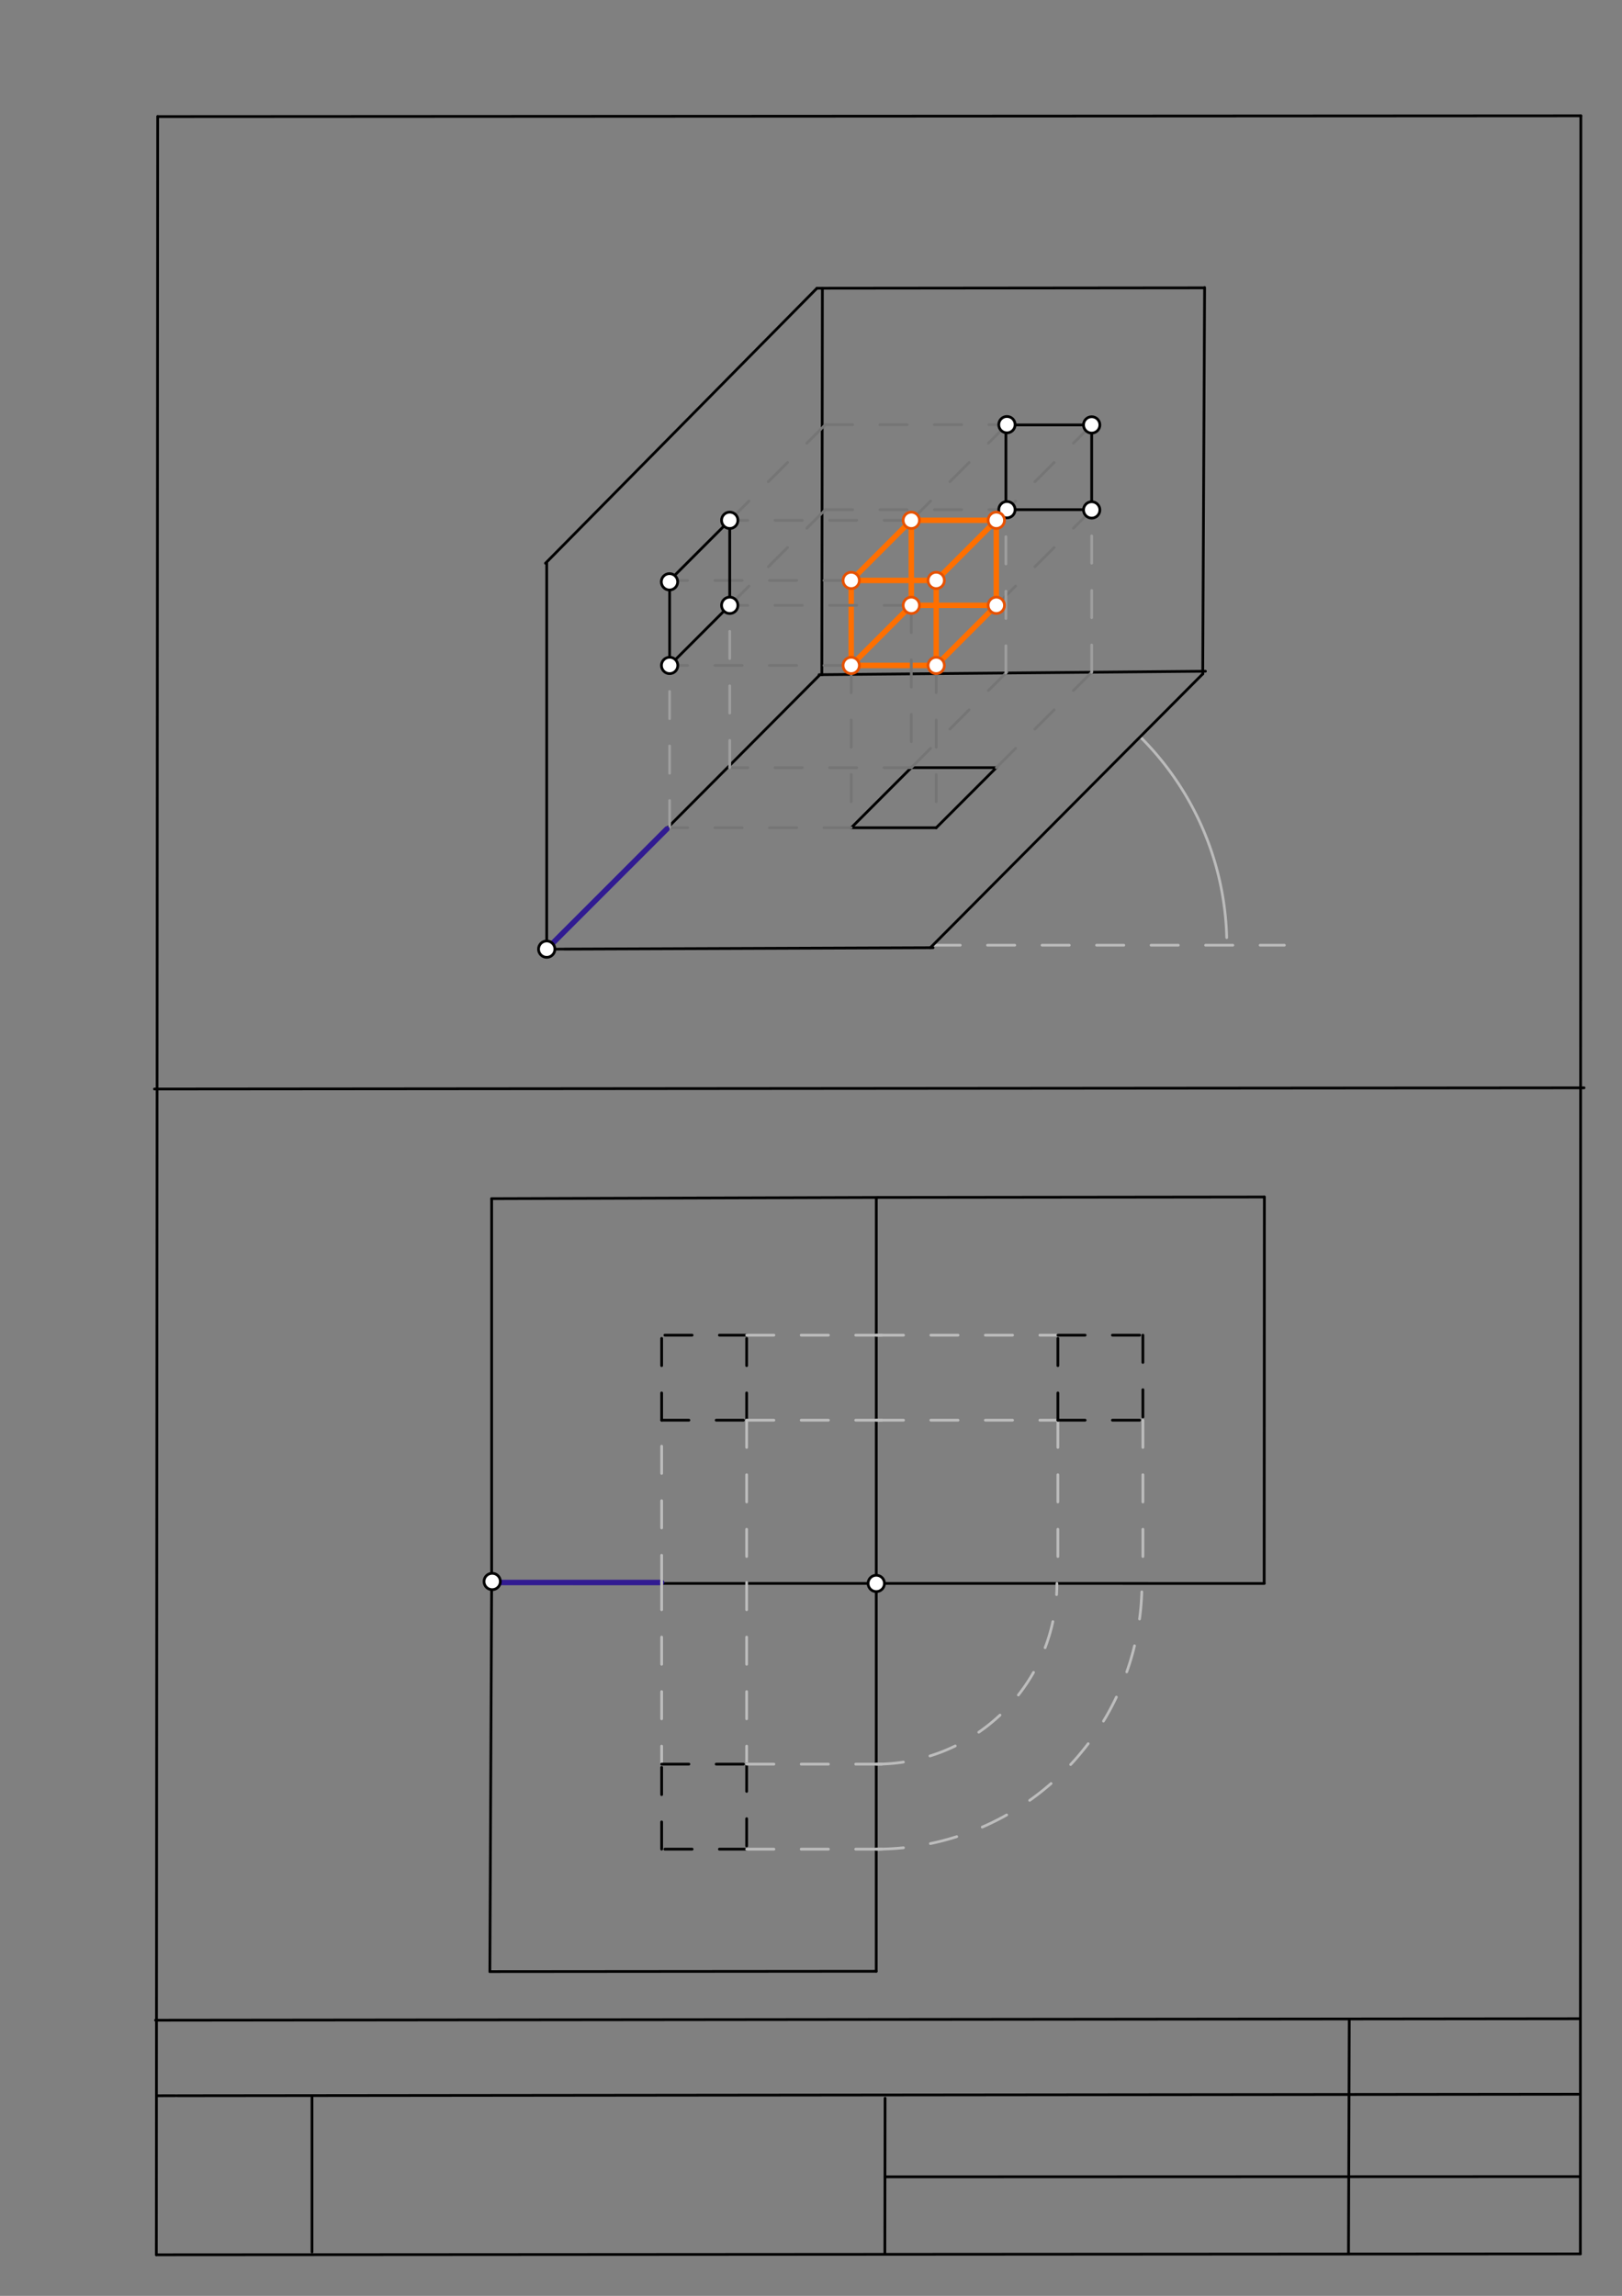 <svg xmlns="http://www.w3.org/2000/svg" class="svg--1it" height="100%" preserveAspectRatio="xMidYMid meet" viewBox="0 0 595 842" width="100%"><rect x="0" y="0" width="595" height="842" fill="#808080" stroke="none"/><defs><marker id="marker-arrow" markerHeight="16" markerUnits="userSpaceOnUse" markerWidth="24" orient="auto-start-reverse" refX="24" refY="4" viewBox="0 0 24 8"><path d="M 0 0 L 24 4 L 0 8 z" stroke="inherit"></path></marker></defs><g class="aux-layer--1FB"><g class="element--2qn"><line stroke="#bbbbbb" stroke-dasharray="none" stroke-linecap="round" stroke-width="1" x1="64.45" x2="64.8" y1="768.593" y2="768.592"></line></g><g class="element--2qn"><line stroke="#bbbbbb" stroke-dasharray="10" stroke-linecap="round" stroke-width="1" x1="342.25" x2="471.15" y1="346.65" y2="346.65"></line></g><g class="element--2qn"><path d="M 450 343.85 A 107.786 107.786 0 0 0 418.251 270.218" fill="none" stroke="#bbbbbb" stroke-dasharray="none" stroke-linecap="round" stroke-width="1"></path></g><g class="element--2qn"><line stroke="#bbbbbb" stroke-dasharray="none" stroke-linecap="round" stroke-width="1" x1="200.55" x2="206.7" y1="348.1" y2="348.077"></line></g></g><g class="main-layer--3Vd"><g class="element--2qn"><line stroke="#000000" stroke-dasharray="none" stroke-linecap="round" stroke-width="1" x1="57.35" x2="579.727" y1="826.927" y2="826.6"></line></g><g class="element--2qn"><line stroke="#000000" stroke-dasharray="none" stroke-linecap="round" stroke-width="1" x1="57.843" x2="579.9" y1="42.752" y2="42.47"></line></g><g class="element--2qn"><line stroke="#000000" stroke-dasharray="none" stroke-linecap="round" stroke-width="1" x1="57.843" x2="57.35" y1="42.752" y2="826.927"></line></g><g class="element--2qn"><line stroke="#000000" stroke-dasharray="none" stroke-linecap="round" stroke-width="1" x1="579.9" x2="579.727" y1="42.47" y2="826.6"></line></g><g class="element--2qn"><line stroke="#000000" stroke-dasharray="none" stroke-linecap="round" stroke-width="1" x1="57.054" x2="579.396" y1="740.9" y2="740.35"></line></g><g class="element--2qn"><line stroke="#000000" stroke-dasharray="none" stroke-linecap="round" stroke-width="1" x1="57.387" x2="578.961" y1="768.6" y2="768.051"></line></g><g class="element--2qn"><line stroke="#000000" stroke-dasharray="none" stroke-linecap="round" stroke-width="1" x1="114.45" x2="114.45" y1="825.891" y2="769.198"></line></g><g class="element--2qn"><line stroke="#000000" stroke-dasharray="none" stroke-linecap="round" stroke-width="1" x1="494.672" x2="494.954" y1="826.095" y2="741.056"></line></g><g class="element--2qn"><line stroke="#000000" stroke-dasharray="none" stroke-linecap="round" stroke-width="1" x1="324.594" x2="324.673" y1="826.207" y2="769.514"></line></g><g class="element--2qn"><line stroke="#000000" stroke-dasharray="none" stroke-linecap="round" stroke-width="1" x1="579.75" x2="324.632" y1="798.254" y2="798.347"></line></g><g class="element--2qn"><line stroke="#000000" stroke-dasharray="none" stroke-linecap="round" stroke-width="1" x1="56.664" x2="581.074" y1="399.393" y2="398.958"></line></g><g class="element--2qn"><line stroke="#000000" stroke-dasharray="none" stroke-linecap="round" stroke-width="1" x1="200.55" x2="342.281" y1="348.1" y2="347.565"></line></g><g class="element--2qn"><line stroke="#000000" stroke-dasharray="none" stroke-linecap="round" stroke-width="1" x1="200.55" x2="200.55" y1="348.1" y2="206.368"></line></g><g class="element--2qn"><line stroke="#000000" stroke-dasharray="none" stroke-linecap="round" stroke-width="1" x1="341.281" x2="441.255" y1="347.565" y2="247.099"></line></g><g class="element--2qn"><line stroke="#000000" stroke-dasharray="none" stroke-linecap="round" stroke-width="1" x1="200.55" x2="300.565" y1="348.1" y2="247.676"></line></g><g class="element--2qn"><line stroke="#000000" stroke-dasharray="none" stroke-linecap="round" stroke-width="1" x1="200.1" x2="299.676" y1="206.568" y2="105.708"></line></g><g class="element--2qn"><line stroke="#000000" stroke-dasharray="none" stroke-linecap="round" stroke-width="1" x1="301.676" x2="301.471" y1="105.708" y2="247.44"></line></g><g class="element--2qn"><line stroke="#000000" stroke-dasharray="none" stroke-linecap="round" stroke-width="1" x1="300.471" x2="442.197" y1="247.44" y2="246.169"></line></g><g class="element--2qn"><line stroke="#000000" stroke-dasharray="none" stroke-linecap="round" stroke-width="1" x1="299.676" x2="441.408" y1="105.708" y2="105.572"></line></g><g class="element--2qn"><line stroke="#000000" stroke-dasharray="none" stroke-linecap="round" stroke-width="1" x1="441.197" x2="441.887" y1="247.169" y2="105.438"></line></g><g class="element--2qn"><line stroke="#000000" stroke-dasharray="none" stroke-linecap="round" stroke-width="1" x1="180.35" x2="322.082" y1="439.6" y2="439.156"></line></g><g class="element--2qn"><line stroke="#000000" stroke-dasharray="none" stroke-linecap="round" stroke-width="1" x1="322.082" x2="463.814" y1="439.156" y2="438.992"></line></g><g class="element--2qn"><line stroke="#000000" stroke-dasharray="none" stroke-linecap="round" stroke-width="1" x1="180.35" x2="180.35" y1="439.6" y2="581.332"></line></g><g class="element--2qn"><line stroke="#000000" stroke-dasharray="none" stroke-linecap="round" stroke-width="1" x1="180.35" x2="179.697" y1="581.332" y2="723.063"></line></g><g class="element--2qn"><line stroke="#000000" stroke-dasharray="none" stroke-linecap="round" stroke-width="1" x1="463.814" x2="463.736" y1="438.992" y2="580.724"></line></g><g class="element--2qn"><line stroke="#000000" stroke-dasharray="none" stroke-linecap="round" stroke-width="1" x1="179.697" x2="321.429" y1="723.063" y2="722.948"></line></g><g class="element--2qn"><line stroke="#000000" stroke-dasharray="none" stroke-linecap="round" stroke-width="1" x1="463.736" x2="180.271" y1="580.724" y2="580.701"></line></g><g class="element--2qn"><line stroke="#000000" stroke-dasharray="none" stroke-linecap="round" stroke-width="1" x1="321.429" x2="321.454" y1="722.948" y2="439.483"></line></g><g class="element--2qn"><line stroke="#78909C" stroke-dasharray="none" stroke-linecap="round" stroke-width="2" x1="200.55" x2="230.616" y1="348.1" y2="318.034"></line></g><g class="element--2qn"><line stroke="#0277BD" stroke-dasharray="none" stroke-linecap="round" stroke-width="1" x1="179.938" x2="222.457" y1="580.373" y2="580.373"></line></g><g class="element--2qn"><line stroke="#FF6F00" stroke-dasharray="none" stroke-linecap="round" stroke-width="2" x1="312.25" x2="343.431" y1="212.867" y2="212.867"></line></g><g class="element--2qn"><line stroke="#FF6F00" stroke-dasharray="none" stroke-linecap="round" stroke-width="2" x1="343.431" x2="343.431" y1="212.867" y2="244.048"></line></g><g class="element--2qn"><line stroke="#FF6F00" stroke-dasharray="none" stroke-linecap="round" stroke-width="2" x1="343.431" x2="312.25" y1="244.048" y2="244.048"></line></g><g class="element--2qn"><line stroke="#FF6F00" stroke-dasharray="none" stroke-linecap="round" stroke-width="2" x1="312.25" x2="312.25" y1="244.048" y2="212.867"></line></g><g class="element--2qn"><line stroke="#FF6F00" stroke-dasharray="none" stroke-linecap="round" stroke-width="2" x1="312.25" x2="334.298" y1="212.867" y2="190.819"></line></g><g class="element--2qn"><line stroke="#FF6F00" stroke-dasharray="none" stroke-linecap="round" stroke-width="2" x1="343.431" x2="365.479" y1="212.867" y2="190.819"></line></g><g class="element--2qn"><line stroke="#FF6F00" stroke-dasharray="none" stroke-linecap="round" stroke-width="2" x1="312.25" x2="334.298" y1="244.048" y2="222"></line></g><g class="element--2qn"><line stroke="#FF6F00" stroke-dasharray="none" stroke-linecap="round" stroke-width="2" x1="334.298" x2="334.298" y1="190.819" y2="222"></line></g><g class="element--2qn"><line stroke="#FF6F00" stroke-dasharray="none" stroke-linecap="round" stroke-width="2" x1="334.298" x2="365.479" y1="190.819" y2="190.819"></line></g><g class="element--2qn"><line stroke="#FF6F00" stroke-dasharray="none" stroke-linecap="round" stroke-width="2" x1="365.479" x2="365.479" y1="190.819" y2="222"></line></g><g class="element--2qn"><line stroke="#FF6F00" stroke-dasharray="none" stroke-linecap="round" stroke-width="2" x1="365.479" x2="334.298" y1="222" y2="222"></line></g><g class="element--2qn"><line stroke="#757575" stroke-dasharray="10" stroke-linecap="round" stroke-width="1" x1="312.25" x2="312.25" y1="244.048" y2="303.576"></line></g><g class="element--2qn"><line stroke="#757575" stroke-dasharray="10" stroke-linecap="round" stroke-width="1" x1="343.431" x2="343.431" y1="244.048" y2="303.576"></line></g><g class="element--2qn"><line stroke="#757575" stroke-dasharray="10" stroke-linecap="round" stroke-width="1" x1="334.298" x2="334.298" y1="222" y2="281.527"></line></g><g class="element--2qn"><line stroke="#000000" stroke-dasharray="none" stroke-linecap="round" stroke-width="1" x1="312.25" x2="343.431" y1="303.576" y2="303.576"></line></g><g class="element--2qn"><line stroke="#000000" stroke-dasharray="none" stroke-linecap="round" stroke-width="1" x1="343.431" x2="365.479" y1="303.576" y2="281.527"></line></g><g class="element--2qn"><line stroke="#000000" stroke-dasharray="none" stroke-linecap="round" stroke-width="1" x1="312.25" x2="334.298" y1="303.576" y2="281.527"></line></g><g class="element--2qn"><line stroke="#000000" stroke-dasharray="none" stroke-linecap="round" stroke-width="1" x1="334.298" x2="365.479" y1="281.527" y2="281.527"></line></g><g class="element--2qn"><line stroke="#757575" stroke-dasharray="10" stroke-linecap="round" stroke-width="1" x1="334.298" x2="267.684" y1="281.527" y2="281.527"></line></g><g class="element--2qn"><line stroke="#757575" stroke-dasharray="10" stroke-linecap="round" stroke-width="1" x1="312.25" x2="245.636" y1="303.576" y2="303.576"></line></g><g class="element--2qn"><line stroke="#757575" stroke-dasharray="10" stroke-linecap="round" stroke-width="1" x1="312.25" x2="245.636" y1="212.867" y2="212.867"></line></g><g class="element--2qn"><line stroke="#757575" stroke-dasharray="10" stroke-linecap="round" stroke-width="1" x1="334.298" x2="267.684" y1="190.819" y2="190.819"></line></g><g class="element--2qn"><line stroke="#000000" stroke-dasharray="none" stroke-linecap="round" stroke-width="1" x1="245.636" x2="267.684" y1="212.867" y2="190.819"></line></g><g class="element--2qn"><line stroke="#757575" stroke-dasharray="10" stroke-linecap="round" stroke-width="1" x1="312.25" x2="245.636" y1="244.048" y2="244.048"></line></g><g class="element--2qn"><line stroke="#757575" stroke-dasharray="10" stroke-linecap="round" stroke-width="1" x1="334.298" x2="267.684" y1="222" y2="222"></line></g><g class="element--2qn"><line stroke="#000000" stroke-dasharray="none" stroke-linecap="round" stroke-width="1" x1="245.636" x2="267.684" y1="244.048" y2="222"></line></g><g class="element--2qn"><line stroke="#757575" stroke-dasharray="10" stroke-linecap="round" stroke-width="1" x1="365.479" x2="400.556" y1="281.527" y2="246.451"></line></g><g class="element--2qn"><line stroke="#757575" stroke-dasharray="10" stroke-linecap="round" stroke-width="1" x1="334.298" x2="369.375" y1="281.527" y2="246.451"></line></g><g class="element--2qn"><line stroke="#9E9E9E" stroke-dasharray="10" stroke-linecap="round" stroke-width="1" x1="245.636" x2="245.636" y1="303.576" y2="244.048"></line></g><g class="element--2qn"><line stroke="#000000" stroke-dasharray="none" stroke-linecap="round" stroke-width="1" x1="245.636" x2="245.636" y1="244.048" y2="212.867"></line></g><g class="element--2qn"><line stroke="#000000" stroke-dasharray="none" stroke-linecap="round" stroke-width="1" x1="267.684" x2="267.684" y1="222" y2="190.819"></line></g><g class="element--2qn"><line stroke="#9E9E9E" stroke-dasharray="10" stroke-linecap="round" stroke-width="1" x1="267.684" x2="267.684" y1="281.527" y2="222"></line></g><g class="element--2qn"><line stroke="#FF6F00" stroke-dasharray="none" stroke-linecap="round" stroke-width="2" x1="365.479" x2="343.431" y1="222" y2="244.048"></line></g><g class="element--2qn"><line stroke="#757575" stroke-dasharray="10" stroke-linecap="round" stroke-width="1" x1="365.479" x2="400.556" y1="222" y2="186.923"></line></g><g class="element--2qn"><line stroke="#9E9E9E" stroke-dasharray="10" stroke-linecap="round" stroke-width="1" x1="369" x2="369" y1="246.825" y2="187.298"></line></g><g class="element--2qn"><line stroke="#9E9E9E" stroke-dasharray="10" stroke-linecap="round" stroke-width="1" x1="400.464" x2="400.464" y1="246.543" y2="187.016"></line></g><g class="element--2qn"><line stroke="#000000" stroke-dasharray="none" stroke-linecap="round" stroke-width="1" x1="400.464" x2="400.464" y1="187.016" y2="155.835"></line></g><g class="element--2qn"><line stroke="#000000" stroke-dasharray="none" stroke-linecap="round" stroke-width="1" x1="400.464" x2="369.283" y1="155.835" y2="155.835"></line></g><g class="element--2qn"><line stroke="#000000" stroke-dasharray="none" stroke-linecap="round" stroke-width="1" x1="369" x2="369" y1="187.298" y2="156.117"></line></g><g class="element--2qn"><line stroke="#757575" stroke-dasharray="10" stroke-linecap="round" stroke-width="1" x1="267.684" x2="302.761" y1="190.819" y2="155.742"></line></g><g class="element--2qn"><line stroke="#757575" stroke-dasharray="10" stroke-linecap="round" stroke-width="1" x1="267.684" x2="302.761" y1="222" y2="186.923"></line></g><g class="element--2qn"><line stroke="#757575" stroke-dasharray="10" stroke-linecap="round" stroke-width="1" x1="302.761" x2="369.375" y1="155.742" y2="155.742"></line></g><g class="element--2qn"><line stroke="#757575" stroke-dasharray="10" stroke-linecap="round" stroke-width="1" x1="302.761" x2="369.375" y1="186.923" y2="186.923"></line></g><g class="element--2qn"><line stroke="#000000" stroke-dasharray="none" stroke-linecap="round" stroke-width="1" x1="369" x2="400.182" y1="186.923" y2="186.923"></line></g><g class="element--2qn"><line stroke="#757575" stroke-dasharray="10" stroke-linecap="round" stroke-width="1" x1="334.298" x2="369.375" y1="190.819" y2="155.742"></line></g><g class="element--2qn"><line stroke="#757575" stroke-dasharray="10" stroke-linecap="round" stroke-width="1" x1="365.479" x2="400.556" y1="190.819" y2="155.742"></line></g><g class="element--2qn"><line stroke="#311B92" stroke-dasharray="none" stroke-linecap="round" stroke-width="2" x1="200.55" x2="244.647" y1="348.1" y2="304.003"></line></g><g class="element--2qn"><line stroke="#311B92" stroke-dasharray="none" stroke-linecap="round" stroke-width="2" x1="180.35" x2="242.712" y1="580.373" y2="580.373"></line></g><g class="element--2qn"><line stroke="#BDBDBD" stroke-dasharray="10" stroke-linecap="round" stroke-width="1" x1="242.712" x2="242.712" y1="580.373" y2="520.845"></line></g><g class="element--2qn"><line stroke="#BDBDBD" stroke-dasharray="10" stroke-linecap="round" stroke-width="1" x1="242.712" x2="242.712" y1="580.373" y2="646.987"></line></g><g class="element--2qn"><line stroke="#000000" stroke-dasharray="10" stroke-linecap="round" stroke-width="1" x1="242.712" x2="273.893" y1="520.845" y2="520.845"></line></g><g class="element--2qn"><line stroke="#000000" stroke-dasharray="10" stroke-linecap="round" stroke-width="1" x1="273.893" x2="273.893" y1="520.845" y2="489.664"></line></g><g class="element--2qn"><line stroke="#000000" stroke-dasharray="10" stroke-linecap="round" stroke-width="1" x1="273.893" x2="242.712" y1="489.664" y2="489.664"></line></g><g class="element--2qn"><line stroke="#000000" stroke-dasharray="10" stroke-linecap="round" stroke-width="1" x1="242.712" x2="242.712" y1="520.845" y2="489.664"></line></g><g class="element--2qn"><line stroke="#BDBDBD" stroke-dasharray="10" stroke-linecap="round" stroke-width="1" x1="273.893" x2="273.893" y1="520.845" y2="580.373"></line></g><g class="element--2qn"><line stroke="#BDBDBD" stroke-dasharray="10" stroke-linecap="round" stroke-width="1" x1="273.893" x2="273.893" y1="580.373" y2="646.987"></line></g><g class="element--2qn"><line stroke="#000000" stroke-dasharray="10" stroke-linecap="round" stroke-width="1" x1="242.712" x2="273.893" y1="646.987" y2="646.987"></line></g><g class="element--2qn"><line stroke="#000000" stroke-dasharray="10" stroke-linecap="round" stroke-width="1" x1="273.893" x2="273.893" y1="646.987" y2="678.168"></line></g><g class="element--2qn"><line stroke="#000000" stroke-dasharray="10" stroke-linecap="round" stroke-width="1" x1="273.893" x2="242.712" y1="678.168" y2="678.168"></line></g><g class="element--2qn"><line stroke="#000000" stroke-dasharray="10" stroke-linecap="round" stroke-width="1" x1="242.712" x2="242.712" y1="678.168" y2="646.987"></line></g><g class="element--2qn"><line stroke="#BDBDBD" stroke-dasharray="10" stroke-linecap="round" stroke-width="1" x1="273.893" x2="323.5" y1="489.664" y2="489.664"></line></g><g class="element--2qn"><line stroke="#BDBDBD" stroke-dasharray="10" stroke-linecap="round" stroke-width="1" x1="273.893" x2="323.5" y1="646.987" y2="646.987"></line></g><g class="element--2qn"><line stroke="#BDBDBD" stroke-dasharray="10" stroke-linecap="round" stroke-width="1" x1="273.893" x2="323.5" y1="678.168" y2="678.168"></line></g><g class="element--2qn"><line stroke="#BDBDBD" stroke-dasharray="10" stroke-linecap="round" stroke-width="1" x1="273.893" x2="323.5" y1="520.845" y2="520.845"></line></g><g class="element--2qn"><line stroke="#BDBDBD" stroke-dasharray="10" stroke-linecap="round" stroke-width="1" x1="321.45" x2="388.064" y1="489.664" y2="489.664"></line></g><g class="element--2qn"><line stroke="#BDBDBD" stroke-dasharray="10" stroke-linecap="round" stroke-width="1" x1="321.447" x2="388.061" y1="520.845" y2="520.845"></line></g><g class="element--2qn"><line stroke="#BDBDBD" stroke-dasharray="10" stroke-linecap="round" stroke-width="1" x1="388.061" x2="388.061" y1="520.845" y2="580.373"></line></g><g class="element--2qn"><line stroke="#000000" stroke-dasharray="10" stroke-linecap="round" stroke-width="1" x1="388.061" x2="419.242" y1="520.845" y2="520.845"></line></g><g class="element--2qn"><line stroke="#000000" stroke-dasharray="10" stroke-linecap="round" stroke-width="1" x1="388.064" x2="419.245" y1="489.664" y2="489.664"></line></g><g class="element--2qn"><line stroke="#000000" stroke-dasharray="10" stroke-linecap="round" stroke-width="1" x1="419.245" x2="419.245" y1="489.664" y2="520.845"></line></g><g class="element--2qn"><line stroke="#BDBDBD" stroke-dasharray="10" stroke-linecap="round" stroke-width="1" x1="419.245" x2="419.245" y1="520.845" y2="580.373"></line></g><g class="element--2qn"><line stroke="#000000" stroke-dasharray="10" stroke-linecap="round" stroke-width="1" x1="388.061" x2="388.061" y1="520.845" y2="489.664"></line></g><g class="element--2qn"><path d="M 321.436 646.987 A 66.274 66.274 0 0 0 387.716 580.718" fill="none" stroke="#BDBDBD" stroke-dasharray="10" stroke-linecap="round" stroke-width="1"></path></g><g class="element--2qn"><path d="M 321.433 678.168 A 97.456 97.456 0 0 0 418.897 580.374" fill="none" stroke="#BDBDBD" stroke-dasharray="10" stroke-linecap="round" stroke-width="1"></path></g><g class="element--2qn"><circle cx="200.55" cy="348.1" r="3" stroke="#000000" stroke-width="1" fill="#ffffff"></circle>}</g><g class="element--2qn"><circle cx="180.55" cy="580" r="3" stroke="#000000" stroke-width="1" fill="#ffffff"></circle>}</g><g class="element--2qn"><circle cx="321.442" cy="580.713" r="3" stroke="#000000" stroke-width="1" fill="#ffffff"></circle>}</g><g class="element--2qn"><circle cx="245.591" cy="213.375" r="3" stroke="#000000" stroke-width="1" fill="#ffffff"></circle>}</g><g class="element--2qn"><circle cx="267.684" cy="190.819" r="3" stroke="#000000" stroke-width="1" fill="#ffffff"></circle>}</g><g class="element--2qn"><circle cx="245.636" cy="244.048" r="3" stroke="#000000" stroke-width="1" fill="#ffffff"></circle>}</g><g class="element--2qn"><circle cx="267.684" cy="222" r="3" stroke="#000000" stroke-width="1" fill="#ffffff"></circle>}</g><g class="element--2qn"><circle cx="369.375" cy="155.742" r="3" stroke="#000000" stroke-width="1" fill="#ffffff"></circle>}</g><g class="element--2qn"><circle cx="400.464" cy="155.835" r="3" stroke="#000000" stroke-width="1" fill="#ffffff"></circle>}</g><g class="element--2qn"><circle cx="400.464" cy="187.016" r="3" stroke="#000000" stroke-width="1" fill="#ffffff"></circle>}</g><g class="element--2qn"><circle cx="369.375" cy="186.923" r="3" stroke="#000000" stroke-width="1" fill="#ffffff"></circle>}</g><g class="element--2qn"><circle cx="312.25" cy="244.048" r="3" stroke="#E65100" stroke-width="1" fill="#ffffff"></circle>}</g><g class="element--2qn"><circle cx="343.431" cy="244.048" r="3" stroke="#E65100" stroke-width="1" fill="#ffffff"></circle>}</g><g class="element--2qn"><circle cx="343.431" cy="212.867" r="3" stroke="#E65100" stroke-width="1" fill="#ffffff"></circle>}</g><g class="element--2qn"><circle cx="312.25" cy="212.867" r="3" stroke="#E65100" stroke-width="1" fill="#ffffff"></circle>}</g><g class="element--2qn"><circle cx="334.298" cy="190.819" r="3" stroke="#E65100" stroke-width="1" fill="#ffffff"></circle>}</g><g class="element--2qn"><circle cx="365.479" cy="190.819" r="3" stroke="#E65100" stroke-width="1" fill="#ffffff"></circle>}</g><g class="element--2qn"><circle cx="365.479" cy="222" r="3" stroke="#E65100" stroke-width="1" fill="#ffffff"></circle>}</g><g class="element--2qn"><circle cx="334.298" cy="222" r="3" stroke="#E65100" stroke-width="1" fill="#ffffff"></circle>}</g></g><g class="snaps-layer--2PT"></g><g class="temp-layer--rAP"></g></svg>